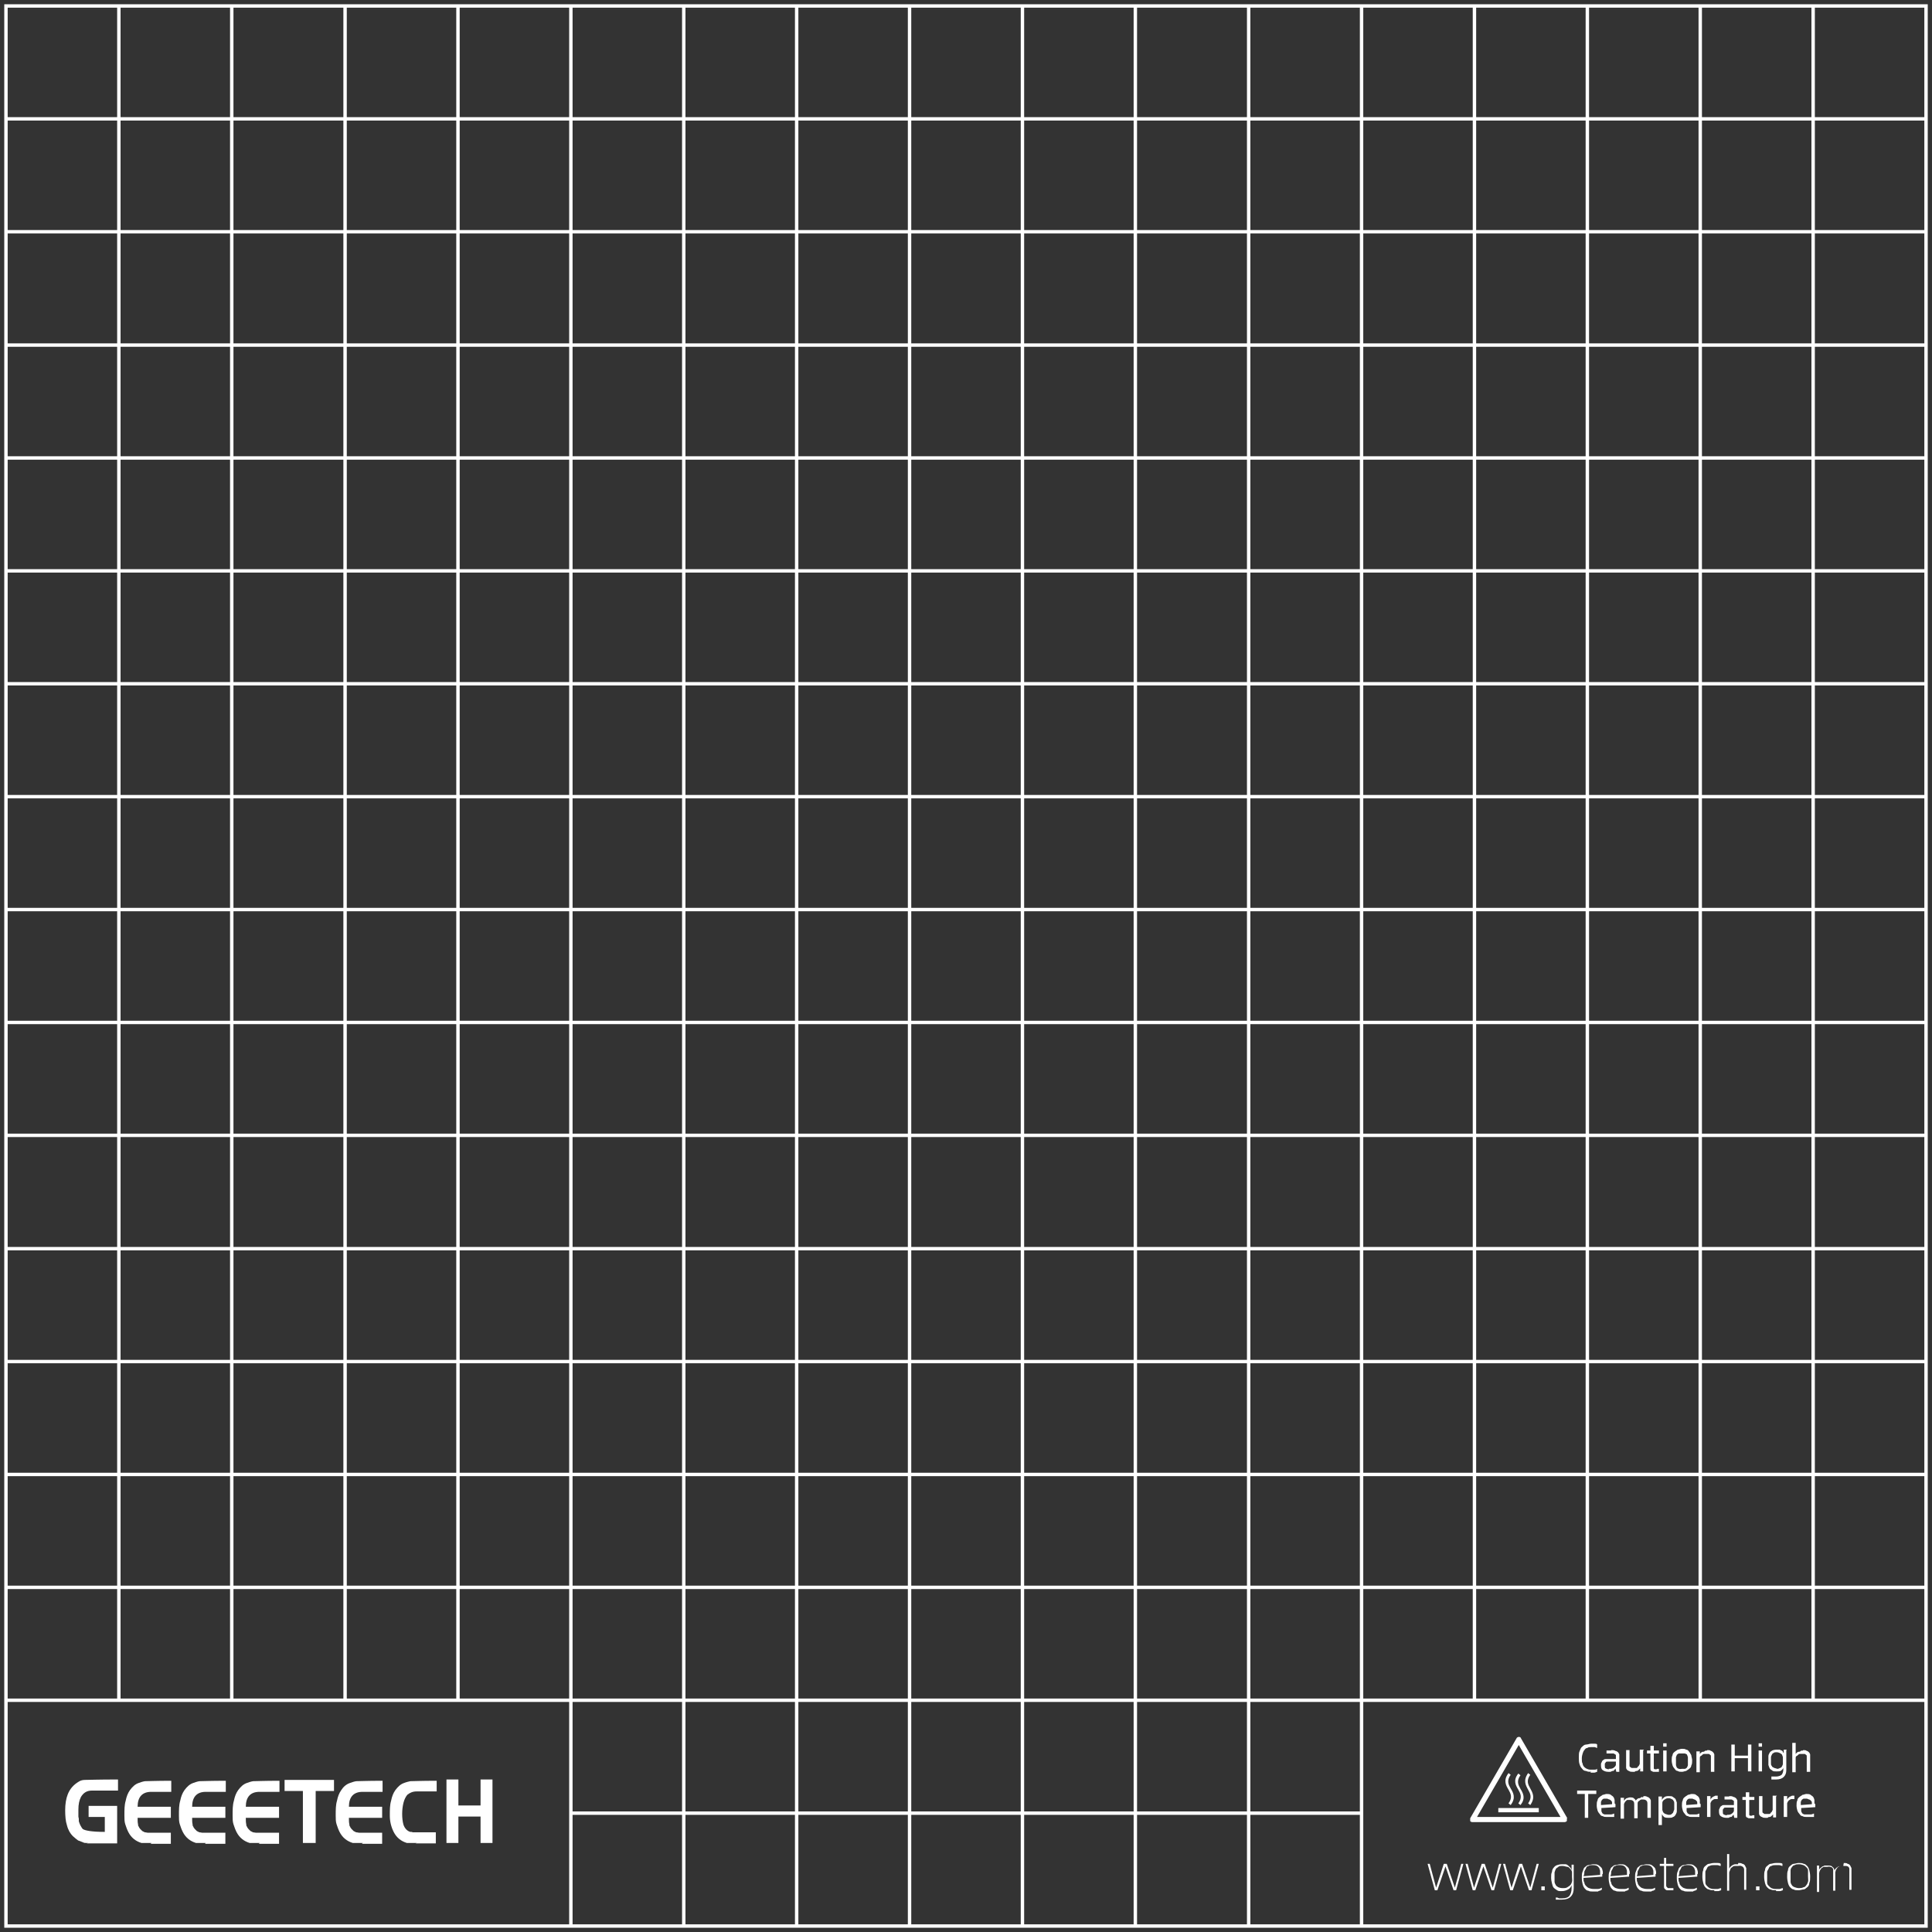 <?xml version="1.0" encoding="UTF-8"?>
<svg id="_图层_1" data-name=" 图层 1" xmlns="http://www.w3.org/2000/svg" width="160mm" height="160mm" viewBox="0 0 453.5 453.5">
  <rect x="0" y="0" width="453.5" height="453.5" fill="#333333" stroke="none"/>
  <g>
    <rect x="338.5" y="403.4" width="93.7" height="29.5" style="fill: none;"/>
    <g>
      <path d="M367.9,426.8h0l-10.9-18.8c0-.2-.3-.3-.5-.3s-.5,.2-.5,.3l-10.9,18.8c0,.2,0,.5,0,.6,0,.2,.3,.3,.5,.3h21.7c.2,0,.5-.2,.5-.3,0-.2,0-.5,0-.6h0Zm-21.2-.3l9.8-16.9,9.8,16.9h-19.5Z" style="fill: #fff;"/>
      <rect x="351.7" y="424.4" width="9.5" height="1" style="fill: #fff;"/>
      <path d="M354.6,423.7l-.5-.4c1-1.4,.5-2.3,0-3.2-.6-1-1.3-2.2,0-3.9l.5,.4c-1,1.4-.5,2.3,0,3.2,.6,1,1.3,2.2,0,3.9h0Z" style="fill: #fff;"/>
      <path d="M356.9,423.7l-.5-.4c1-1.4,.5-2.3,0-3.2-.6-1-1.3-2.2,0-3.8l.5,.4c-1,1.4-.5,2.3,0,3.2,.6,1,1.3,2.2,0,3.8h0Z" style="fill: #fff;"/>
      <path d="M359.2,423.7l-.5-.4c1-1.4,.5-2.3,0-3.2-.6-1.1-1.2-2.2,0-3.9l.5,.4c-1,1.4-.5,2.3,0,3.2,.6,1.1,1.2,2.2,0,3.9Z" style="fill: #fff;"/>
    </g>
    <g>
      <path d="M373.5,415.9c-.5,0-.8,0-1.2-.2-.4,0-.7-.2-.9-.5-.2-.2-.5-.6-.6-1-.2-.5-.2-1-.2-1.7s0-1.1,.2-1.5c.2-.5,.3-.8,.6-1,.2-.2,.5-.5,.9-.5,.4,0,.8-.2,1.2-.2h.8c.2,0,.5,0,.6,.2v.8c-.2,0-.4-.2-.6-.2h-.8c-.3,0-.7,0-.9,.2-.3,0-.5,.2-.7,.5-.2,.2-.3,.5-.4,.8s-.2,.7-.2,1.2,0,.9,.2,1.2c0,.3,.2,.6,.4,.8s.4,.3,.6,.4,.5,.2,.9,.2h.8c.2,0,.5,0,.7-.2v.7c-.2,0-.4,.2-.7,.2-.2,0-.5,0-.9,0l.2-.2Z" style="fill: #fff;"/>
      <path d="M378.2,410.8c.4,0,.7,0,1,.2,.2,0,.5,.2,.6,.3s.2,.3,.3,.5c0,.2,0,.4,0,.6v3.5h-.7l-.2-.8c0,.2-.2,.2-.3,.4s-.2,.2-.4,.2-.3,.2-.5,.2h-.5c-.6,0-1-.2-1.3-.4s-.4-.6-.4-1.1,0-.5,.2-.8c0-.2,.2-.4,.4-.5,.2-.2,.4-.2,.6-.2s.5,0,.8,0h1.5v-.8c0-.2,0-.2-.2-.3s-.2-.2-.4-.2h-1.1c-.2,0-.4,0-.5,0v-.7h1.1v-.2Zm-.6,4.4c.4,0,.8,0,1.1-.2s.5-.4,.6-.7v-.8h-2c-.2,0-.3,0-.4,.2s-.2,.2-.2,.3v.5c0,.3,0,.5,.2,.6s.4,.2,.8,.2h0Z" style="fill: #fff;"/>
      <path d="M385.7,410.9v4.9h-.7v-.7l-.4,.4c0,0-.2,.2-.4,.2-.2,0-.3,0-.5,.2h-.5c-.3,0-.6,0-.8-.2-.2,0-.4-.2-.5-.3s-.2-.3-.2-.5,0-.4,0-.7v-3.4h.8v3.6c0,.2,0,.3,.2,.4s.2,.2,.3,.2,.3,0,.5,0h.5c.2,0,.3,0,.4-.2s.2-.2,.3-.3c0-.2,.2-.3,.2-.5v-3.3h1Z" style="fill: #fff;"/>
      <path d="M388.9,415.2h.5v.7h-1.3c-.2,0-.3-.2-.5-.2-.2-.2-.2-.3-.2-.5,0-.2,0-.5,0-.8v-2.8h-.8v-.7h.8v-1.1h.8v1.1h1.2v.7h-1.2v3.2c0,0,0,.2,0,.3s.2,.2,.2,.2h.5Z" style="fill: #fff;"/>
      <path d="M390.8,410c-.2,0-.3,0-.4,0,0,0,0-.2,0-.4s0-.3,0-.4c0,0,.2,0,.4,0s.3,0,.4,0c0,0,0,.2,0,.4s0,.3,0,.4c0,0-.2,0-.4,0Zm-.4,.9h.8v4.9h-.8v-4.9Z" style="fill: #fff;"/>
      <path d="M394.8,415.9c-.4,0-.7,0-1-.2-.3,0-.5-.2-.7-.5-.2-.2-.4-.5-.5-.8s-.2-.8-.2-1.2,0-.9,.2-1.2c0-.3,.2-.6,.5-.8,.2-.2,.5-.3,.7-.5,.3,0,.6-.2,1-.2s.7,0,1,.2c.3,0,.5,.2,.7,.5,.2,.2,.3,.5,.5,.8,0,.3,.2,.8,.2,1.2s0,.9-.2,1.2c0,.3-.2,.6-.5,.8-.2,.2-.5,.3-.7,.5-.3,0-.6,.2-1,.2Zm0-.7c.3,0,.5,0,.7,0s.3-.2,.5-.3c0-.2,.2-.3,.2-.6s0-.5,0-.9v-.9c0-.2-.2-.5-.2-.6s-.2-.2-.5-.3c-.2,0-.4,0-.7,0s-.5,0-.7,0c-.2,0-.3,.2-.5,.3,0,.2-.2,.4-.2,.6v1.8c0,.2,.2,.5,.2,.6,.2,.2,.2,.2,.5,.3s.4,0,.7,0Z" style="fill: #fff;"/>
      <path d="M400.8,410.8c.3,0,.6,0,.8,.2,.2,0,.4,.2,.5,.3,.2,.2,.2,.3,.3,.5,0,.2,0,.4,0,.7v3.4h-.8v-3.6c0-.2,0-.3-.2-.4,0,0-.2-.2-.3-.2s-.3,0-.5,0h-.5c-.2,0-.3,0-.5,.2s-.2,.2-.4,.3-.2,.3-.2,.5v3.3h-.8v-4.9h.8v.7c0-.2,.2-.3,.3-.4s.2-.2,.4-.2,.3,0,.5-.2,.3,0,.5,0h-.2Z" style="fill: #fff;"/>
      <path d="M411.1,409.5v6.3h-.8v-3.1h-3.1v3.1h-.8v-6.3h.8v2.6h3.1v-2.6h.8Z" style="fill: #fff;"/>
      <path d="M413.2,410c-.2,0-.3,0-.4,0,0,0,0-.2,0-.4s0-.3,0-.4c0,0,.2,0,.4,0s.3,0,.4,0c0,0,0,.2,0,.4s0,.3,0,.4c0,0-.2,0-.4,0Zm-.4,.9h.8v4.9h-.8v-4.9Z" style="fill: #fff;"/>
      <path d="M419.3,410.9v4.6c0,.7-.2,1.2-.6,1.6s-1,.6-1.8,.6-.5,0-.6,0c-.2,0-.4,0-.5,0v-.7c.4,0,.8,0,1.2,0s1-.2,1.2-.4,.4-.7,.4-1.2v-.5c0,.3-.3,.5-.5,.7s-.6,.2-1.1,.2-.8,0-1-.2-.5-.3-.6-.5-.2-.5-.3-.8c0-.3,0-.7,0-1.1s0-.7,0-1c0-.3,.2-.6,.3-.8s.4-.4,.6-.5,.6-.2,1-.2,.5,0,.7,0c.2,0,.3,.2,.5,.2,.2,0,.2,.2,.3,.3,0,.2,.2,.2,.2,.4v-.9h.7Zm-2.3,4.3c.3,0,.5,0,.8-.2,.2,0,.4-.2,.5-.4s.2-.4,.2-.6v-1.5c0-.2-.2-.5-.2-.6s-.3-.3-.5-.4-.5-.2-.8-.2-.5,0-.7,.2c-.2,0-.3,.2-.4,.4s-.2,.4-.2,.6v1.4c0,.2,0,.5,.2,.6,0,.2,.2,.3,.4,.4s.4,.2,.7,.2h0Z" style="fill: #fff;"/>
      <path d="M423.3,410.8c.3,0,.6,0,.8,.2,.2,0,.4,.2,.5,.3,.2,.2,.2,.3,.3,.5,0,.2,0,.4,0,.7v3.4h-.8v-3.6c0-.2,0-.3-.2-.4,0,0-.2-.2-.3-.2s-.3,0-.5,0h-.5c-.2,0-.3,0-.5,.2s-.2,.2-.4,.3-.2,.3-.2,.5v3.3h-.8v-6.9h.8v2.7c0-.2,.2-.3,.3-.4s.2-.2,.4-.2,.3,0,.5-.2,.3,0,.5,0h-.2Z" style="fill: #fff;"/>
      <path d="M374.6,421.1h-1.8v5.6h-.8v-5.6h-1.8v-.8h4.5v.8h0Z" style="fill: #fff;"/>
      <path d="M379.2,423.7v.5l-3.3,.2c0,.3,0,.5,0,.7,0,.2,.2,.4,.2,.5,.2,.2,.3,.2,.5,.3,.2,0,.5,0,.8,0s.5,0,.8,0,.5-.2,.7-.2v.8s-.2,0-.3,0c-.2,0-.2,0-.4,0h-1c-.4,0-.7,0-1-.2-.3,0-.5-.2-.7-.5-.2-.2-.4-.5-.5-.8s-.2-.8-.2-1.2,0-.9,.2-1.2c0-.3,.2-.6,.5-.8,.2-.2,.5-.3,.7-.5,.3,0,.6-.2,.9-.2s.8,0,1,.2,.5,.3,.6,.5c.2,.2,.2,.5,.3,.7v.8l.2,.2Zm-.8,0v-.5c0-.2,0-.3-.2-.5s-.2-.2-.4-.3c-.2,0-.4-.2-.6-.2s-.5,0-.7,0c-.2,0-.3,.2-.5,.3,0,.2-.2,.3-.2,.5v.7l2.6-.2h0Z" style="fill: #fff;"/>
      <path d="M385.9,421.6c.3,0,.5,0,.8,.2,.2,0,.4,.2,.5,.3,.2,.2,.2,.3,.3,.5,0,.2,0,.4,0,.7v3.4h-.8v-3.1c0-.4,0-.7-.2-.9-.2-.2-.4-.3-.8-.3h-.4c0,0-.2,0-.4,.2,0,0-.2,.2-.3,.2,0,0-.2,.2-.2,.5h0v3.5h-.8v-3.1c0-.4,0-.7-.2-.9s-.4-.3-.8-.3h-.5c-.2,0-.2,0-.4,.2,0,0-.2,.2-.3,.3,0,.2-.2,.3-.2,.5v3.4h-.8v-4.9h.8v.7c.2-.3,.4-.5,.6-.6,.2,0,.5-.2,.8-.2s.7,0,.9,.2c.2,.2,.4,.3,.5,.6,0-.2,.2-.3,.3-.4,0,0,.2-.2,.4-.2,.2,0,.3,0,.5-.2s.3,0,.5,0v-.2Z" style="fill: #fff;"/>
      <path d="M391.7,421.6c.4,0,.8,0,1,.2s.5,.3,.6,.5,.2,.5,.3,.8c0,.3,0,.7,0,1.1s0,.7,0,1c0,.3-.2,.6-.3,.8s-.4,.5-.6,.5c-.2,.2-.6,.2-1,.2s-.8,0-1.1-.2c-.2-.2-.4-.4-.5-.7v2.6h-.8v-6.7h.8v.9c0-.3,.3-.5,.5-.7s.6-.3,1.1-.3h0Zm0,4.4c.3,0,.5,0,.7-.2s.3-.2,.4-.5c0-.2,.2-.4,.2-.6v-1.4c0-.2,0-.5-.2-.6,0-.2-.2-.3-.4-.4s-.4-.2-.7-.2-.5,0-.8,.2-.4,.2-.5,.4c-.2,.2-.2,.4-.2,.6v1.5c0,.2,.2,.5,.2,.6,.2,.2,.3,.3,.5,.4,.2,0,.5,.2,.8,.2Z" style="fill: #fff;"/>
      <path d="M399.2,423.7v.5l-3.3,.2c0,.3,0,.5,0,.7,0,.2,.2,.4,.2,.5,.2,.2,.3,.2,.5,.3,.2,0,.5,0,.8,0s.5,0,.8,0,.5-.2,.7-.2v.8s-.2,0-.3,0c-.2,0-.2,0-.4,0h-1c-.4,0-.7,0-1-.2-.3,0-.5-.2-.7-.5-.2-.2-.4-.5-.5-.8s-.2-.8-.2-1.2,0-.9,.2-1.2c0-.3,.2-.6,.5-.8,.2-.2,.5-.3,.7-.5,.3,0,.6-.2,.9-.2s.8,0,1,.2,.5,.3,.6,.5c.2,.2,.2,.5,.3,.7v.8l.2,.2Zm-.8,0v-.5c0-.2,0-.3-.2-.5s-.2-.2-.4-.3c-.2,0-.4-.2-.6-.2s-.5,0-.7,0c-.2,0-.3,.2-.5,.3,0,.2-.2,.3-.2,.5v.7l2.6-.2h0Z" style="fill: #fff;"/>
      <path d="M403.2,421.6v.7h-.6c-.2,0-.3,0-.5,.2-.2,0-.2,.2-.4,.3,0,.2-.2,.3-.2,.5v3.2h-.8v-4.9h.8v.9c0-.2,.2-.4,.3-.5s.2-.2,.4-.3c.2,0,.3-.2,.5-.2h.5Z" style="fill: #fff;"/>
      <path d="M405.9,421.6c.4,0,.7,0,1,.2,.2,0,.5,.2,.6,.3s.2,.3,.3,.5c0,.2,0,.4,0,.6v3.5h-.7l-.2-.8c0,.2-.2,.2-.3,.4s-.2,.2-.4,.2-.3,.2-.5,.2h-.5c-.6,0-1-.2-1.3-.4s-.4-.6-.4-1.1,0-.5,.2-.8c0-.2,.2-.4,.4-.5,.2-.2,.4-.2,.6-.2s.5,0,.8,0h1.5v-.8c0-.2,0-.2-.2-.3s-.2-.2-.4-.2h-1.1c-.2,0-.4,0-.5,0v-.7h1.1v-.2Zm-.6,4.4c.4,0,.8,0,1.1-.2s.5-.4,.6-.7v-.8h-2c-.2,0-.3,0-.4,.2s-.2,.2-.2,.3v.5c0,.3,0,.5,.2,.6s.4,.2,.8,.2h0Z" style="fill: #fff;"/>
      <path d="M411.3,426.1h.5v.7h-1.3c-.2,0-.3-.2-.5-.2-.2-.2-.2-.3-.2-.5,0-.2,0-.5,0-.8v-2.8h-.8v-.7h.8v-1.1h.8v1.1h1.2v.7h-1.2v3.2c0,0,0,.2,0,.3s.2,.2,.2,.2h.5Z" style="fill: #fff;"/>
      <path d="M416.9,421.7v4.9h-.7v-.7l-.4,.4c0,0-.2,.2-.4,.2-.2,0-.3,0-.5,.2h-.5c-.3,0-.6,0-.8-.2-.2,0-.4-.2-.5-.3s-.2-.3-.2-.5,0-.4,0-.7v-3.4h.8v3.6c0,.2,0,.3,.2,.4s.2,.2,.3,.2,.3,0,.5,0h.5c.2,0,.3,0,.4-.2s.2-.2,.3-.3c0-.2,.2-.3,.2-.5v-3.3h1Z" style="fill: #fff;"/>
      <path d="M421.2,421.6v.7h-.6c-.2,0-.3,0-.5,.2-.2,0-.2,.2-.4,.3,0,.2-.2,.3-.2,.5v3.2h-.8v-4.9h.8v.9c0-.2,.2-.4,.3-.5s.2-.2,.4-.3c.2,0,.3-.2,.5-.2h.5Z" style="fill: #fff;"/>
      <path d="M426.1,423.7v.5l-3.3,.2c0,.3,0,.5,0,.7,0,.2,.2,.4,.2,.5,.2,.2,.3,.2,.5,.3,.2,0,.5,0,.8,0s.5,0,.8,0,.5-.2,.7-.2v.8s-.2,0-.3,0c-.2,0-.2,0-.4,0h-1c-.4,0-.7,0-1-.2-.3,0-.5-.2-.7-.5-.2-.2-.4-.5-.5-.8s-.2-.8-.2-1.2,0-.9,.2-1.2c0-.3,.2-.6,.5-.8,.2-.2,.5-.3,.7-.5,.3,0,.6-.2,.9-.2s.8,0,1,.2,.5,.3,.6,.5c.2,.2,.2,.5,.3,.7v.8l.2,.2Zm-.8,0v-.5c0-.2,0-.3-.2-.5s-.2-.2-.4-.3c-.2,0-.4-.2-.6-.2s-.5,0-.7,0c-.2,0-.3,.2-.5,.3,0,.2-.2,.3-.2,.5v.7l2.6-.2h0Z" style="fill: #fff;"/>
    </g>
    <g>
      <path d="M335.1,437.5h.5l1.5,5.6h0l1.8-5.6h.7l1.9,5.6h0l1.5-5.6h.5l-1.7,6.2h-.6l-1.9-5.6h0l-1.9,5.6h-.6l-1.7-6.2h0Z" style="fill: #fff;"/>
      <path d="M344,437.5h.5l1.5,5.6h0l1.8-5.6h.7l1.9,5.6h0l1.5-5.6h.5l-1.7,6.2h-.6l-1.9-5.6h0l-1.9,5.6h-.6l-1.7-6.2h0Z" style="fill: #fff;"/>
      <path d="M352.8,437.5h.5l1.5,5.6h0l1.8-5.6h.7l1.9,5.6h0l1.5-5.6h.5l-1.7,6.2h-.6l-1.9-5.6h0l-1.9,5.6h-.6l-1.7-6.2h0Z" style="fill: #fff;"/>
      <path d="M362.2,443.7c-.2,0-.3,0-.4,0,0,0,0-.2,0-.5s0-.4,0-.4c0,0,.2,0,.4,0s.3,0,.4,0c0,0,0,.2,0,.4s0,.4,0,.5c0,0-.2,0-.4,0Z" style="fill: #fff;"/>
      <path d="M369.4,437.5v5.7c0,.8-.2,1.5-.7,2-.5,.5-1.2,.7-2.1,.7s-.5,0-.8,0-.5,0-.6,0v-.5c.2,0,.5,0,.7,.2h.8c.8,0,1.4-.2,1.7-.6s.5-1,.5-1.7v-.8c-.2,.5-.4,.8-.8,1s-.8,.4-1.5,.4-.8,0-1.1-.2c-.3-.2-.5-.3-.8-.6-.2-.2-.3-.6-.4-1s-.2-.8-.2-1.4,0-.9,.2-1.3c0-.4,.2-.8,.4-1,.2-.3,.5-.5,.8-.6s.7-.2,1.1-.2,.6,0,.9,0c.2,0,.5,.2,.6,.3l.5,.5c.2,.2,.2,.4,.3,.6v-1.3h.5Zm-2.6,5.7c.5,0,.8,0,1.1-.2s.5-.3,.7-.5,.3-.5,.4-.8,0-.7,0-1.1,0-.8,0-1.1c0-.3-.2-.6-.4-.8s-.4-.5-.7-.5-.6-.2-1.1-.2-.8,0-1,.2-.5,.3-.6,.5-.2,.5-.3,.8c0,.3,0,.7,0,1.1s0,.8,0,1.1c0,.3,.2,.6,.3,.8s.4,.4,.6,.5,.6,.2,1,.2Z" style="fill: #fff;"/>
      <path d="M376.1,439.9v.6l-4.4,.3c0,.5,0,.8,.2,1.1,0,.3,.2,.6,.4,.8,.2,.2,.4,.4,.7,.5s.6,.2,1.1,.2,.7,0,1,0c.4,0,.7-.2,.9-.3v.5c0,0-.2,0-.4,.2-.2,0-.3,0-.5,.2-.2,0-.4,0-.5,0h-.6c-.5,0-.9,0-1.2-.2-.4,0-.6-.3-.8-.5s-.4-.6-.5-1-.2-.9-.2-1.5,0-1.1,.2-1.5,.2-.8,.5-1,.5-.5,.8-.5c.3,0,.8-.2,1.2-.2s.9,0,1.2,.2c.3,.2,.5,.4,.7,.6s.2,.5,.3,.8,0,.6,0,.9v-.2Zm-.5,.2v-.9c0-.3-.2-.5-.2-.7-.2-.2-.3-.4-.5-.5s-.5-.2-1-.2-.8,0-1,.2c-.3,0-.5,.2-.6,.5s-.3,.5-.4,.8c0,.3,0,.7-.2,1.1l3.8-.3h0Z" style="fill: #fff;"/>
      <path d="M382.4,439.9v.6l-4.4,.3c0,.5,0,.8,.2,1.1,0,.3,.2,.6,.4,.8,.2,.2,.4,.4,.7,.5s.6,.2,1.1,.2,.7,0,1,0c.4,0,.7-.2,.9-.3v.5c0,0-.2,0-.4,.2-.2,0-.3,0-.5,.2-.2,0-.4,0-.5,0h-.6c-.5,0-.9,0-1.2-.2-.4,0-.6-.3-.8-.5s-.4-.6-.5-1-.2-.9-.2-1.5,0-1.1,.2-1.5,.2-.8,.5-1,.5-.5,.8-.5c.3,0,.8-.2,1.2-.2s.9,0,1.2,.2c.3,.2,.5,.4,.7,.6s.2,.5,.3,.8,0,.6,0,.9v-.2Zm-.5,.2v-.9c0-.3-.2-.5-.2-.7-.2-.2-.3-.4-.5-.5s-.5-.2-1-.2-.8,0-1,.2c-.3,0-.5,.2-.6,.5s-.3,.5-.4,.8c0,.3,0,.7-.2,1.1l3.8-.3h0Z" style="fill: #fff;"/>
      <path d="M388.6,439.9v.6l-4.4,.3c0,.5,0,.8,.2,1.1,0,.3,.2,.6,.4,.8,.2,.2,.4,.4,.7,.5s.6,.2,1.1,.2,.7,0,1,0c.4,0,.7-.2,.9-.3v.5c0,0-.2,0-.4,.2-.2,0-.3,0-.5,.2-.2,0-.4,0-.5,0h-.6c-.5,0-.9,0-1.2-.2-.4,0-.6-.3-.8-.5s-.4-.6-.5-1-.2-.9-.2-1.5,0-1.1,.2-1.5,.2-.8,.5-1,.5-.5,.8-.5c.3,0,.8-.2,1.2-.2s.9,0,1.2,.2c.3,.2,.5,.4,.7,.6s.2,.5,.3,.8,0,.6,0,.9v-.2Zm-.5,.2v-.9c0-.3-.2-.5-.2-.7-.2-.2-.3-.4-.5-.5s-.5-.2-1-.2-.8,0-1,.2c-.3,0-.5,.2-.6,.5s-.3,.5-.4,.8c0,.3,0,.7-.2,1.1l3.8-.3h0Z" style="fill: #fff;"/>
      <path d="M392,443.2h.8v.5h-1.5c-.2,0-.4-.2-.5-.3-.2-.2-.2-.3-.2-.6s0-.6,0-1v-3.8h-1v-.5h1v-1.4h.5v1.4h1.7v.5h-1.7v4.5c0,.2,0,.3,.2,.5s.2,.2,.3,.2h.5Z" style="fill: #fff;"/>
      <path d="M398.4,439.9v.6l-4.4,.3c0,.5,0,.8,.2,1.1,0,.3,.2,.6,.4,.8,.2,.2,.4,.4,.7,.5s.6,.2,1.1,.2,.7,0,1,0c.4,0,.7-.2,.9-.3v.5c0,0-.2,0-.4,.2-.2,0-.3,0-.5,.2-.2,0-.4,0-.5,0h-.6c-.5,0-.9,0-1.2-.2-.4,0-.6-.3-.8-.5s-.4-.6-.5-1-.2-.9-.2-1.5,0-1.1,.2-1.5,.2-.8,.5-1,.5-.5,.8-.5c.3,0,.8-.2,1.2-.2s.9,0,1.2,.2c.3,.2,.5,.4,.7,.6s.2,.5,.3,.8,0,.6,0,.9v-.2Zm-.5,.2v-.9c0-.3-.2-.5-.2-.7-.2-.2-.3-.4-.5-.5s-.5-.2-1-.2-.8,0-1,.2c-.3,0-.5,.2-.6,.5s-.3,.5-.4,.8c0,.3,0,.7-.2,1.1l3.8-.3h0Z" style="fill: #fff;"/>
      <path d="M402.3,443.7c-.5,0-.8,0-1.2-.2-.3,0-.6-.3-.8-.5s-.4-.6-.5-1-.2-.9-.2-1.5,0-1.1,.2-1.5c0-.4,.2-.8,.5-1s.5-.5,.8-.5c.3,0,.7-.2,1.2-.2h.9c.2,0,.5,0,.7,.2v.5c-.2,0-.5-.2-.8-.2h-.8c-.3,0-.7,0-1,.2-.2,0-.5,.2-.6,.5s-.3,.5-.4,.8c0,.4,0,.8,0,1.3s0,.9,0,1.3c0,.4,.2,.6,.4,.8,.2,.2,.4,.4,.6,.5s.6,.2,1,.2,.6,0,.9,0c.2,0,.5-.2,.8-.2v.5c-.2,0-.4,.2-.7,.2-.3,0-.6,0-.9,0v-.2Z" style="fill: #fff;"/>
      <path d="M408,437.3c.4,0,.7,0,1,.2,.2,0,.5,.2,.6,.4s.2,.4,.3,.6c0,.2,0,.5,0,.8v4.3h-.5v-4.8c0-.2-.2-.5-.2-.5-.2-.2-.3-.2-.5-.3s-.5,0-.8,0h-.6c-.2,0-.4,0-.6,.2s-.4,.2-.5,.5-.2,.5-.3,.8v4.3h-.5v-8.6h.5v3.5c0-.2,.2-.4,.3-.5s.3-.3,.5-.4,.4-.2,.6-.2,.5,0,.7,0h0Z" style="fill: #fff;"/>
      <path d="M412.6,443.7c-.2,0-.3,0-.4,0,0,0,0-.2,0-.5s0-.4,0-.4c0,0,.2,0,.4,0s.3,0,.4,0c0,0,0,.2,0,.4s0,.4,0,.5c0,0-.2,0-.4,0Z" style="fill: #fff;"/>
      <path d="M416.8,443.7c-.5,0-.8,0-1.2-.2-.3,0-.6-.3-.8-.5s-.4-.6-.5-1-.2-.9-.2-1.5,0-1.1,.2-1.5c0-.4,.2-.8,.5-1s.5-.5,.8-.5c.3,0,.7-.2,1.2-.2h.9c.2,0,.5,0,.7,.2v.5c-.2,0-.5-.2-.8-.2h-.8c-.3,0-.7,0-1,.2-.2,0-.5,.2-.6,.5s-.3,.5-.4,.8c0,.4,0,.8,0,1.3s0,.9,0,1.3c0,.4,.2,.6,.4,.8,.2,.2,.4,.4,.6,.5s.6,.2,1,.2,.6,0,.9,0c.2,0,.5-.2,.8-.2v.5c-.2,0-.4,.2-.7,.2-.3,0-.6,0-.9,0v-.2Z" style="fill: #fff;"/>
      <path d="M422.2,443.7c-.5,0-.9,0-1.2-.2-.3,0-.6-.3-.8-.5s-.4-.6-.5-1-.2-.9-.2-1.5,0-1.1,.2-1.5c0-.4,.2-.8,.5-1s.5-.5,.8-.5,.8-.2,1.2-.2,.8,0,1.2,.2c.3,0,.6,.3,.8,.5s.4,.6,.5,1,.2,.9,.2,1.5,0,1.1-.2,1.5c0,.4-.2,.8-.5,1s-.5,.5-.8,.5c-.3,0-.8,.2-1.2,.2Zm0-.5c.4,0,.8,0,1.1-.2,.3,0,.5-.2,.7-.5,.2-.2,.3-.5,.4-.8s0-.8,0-1.3,0-.9,0-1.3-.2-.6-.4-.8-.4-.4-.7-.5-.6-.2-1-.2-.8,0-1,.2c-.3,0-.5,.2-.7,.5-.2,.2-.3,.5-.3,.8s0,.8,0,1.3,0,.9,0,1.3c0,.4,.2,.6,.3,.8s.4,.4,.7,.5,.6,.2,1,.2h0Z" style="fill: #fff;"/>
      <path d="M432.8,437.3c.4,0,.7,0,.9,.2,.2,0,.5,.2,.6,.4s.2,.4,.3,.6c0,.2,0,.5,0,.8v4.3h-.5v-4.8c0-.2,0-.5-.2-.5,0-.2-.2-.2-.5-.3-.2,0-.5,0-.7,0h-.6c-.2,0-.4,0-.5,.2-.2,0-.3,.2-.5,.5-.2,.2-.2,.5-.3,.8h0v4.3h-.5v-4.8c0-.2,0-.5-.2-.5,0-.2-.2-.2-.5-.3s-.5,0-.7,0h-.6c-.2,0-.4,0-.5,.2-.2,0-.3,.2-.5,.5-.2,.2-.2,.5-.3,.8v4.4h-.5v-6.2h.5v1.1c0-.2,.2-.4,.3-.5s.3-.2,.5-.4c.2,0,.4-.2,.5-.2s.5,0,.6,0c.5,0,1,0,1.2,.3,.3,.2,.5,.5,.5,.9,0-.2,.2-.4,.3-.5s.3-.3,.5-.4,.4-.2,.6-.2,.5,0,.7,0v-.2Z" style="fill: #fff;"/>
    </g>
  </g>
  <g>
    <path d="M20.7,432.6c-.2,0-.4,0-.5,0h0c-.2,0-.4,0-.6-.1l-1-.4c-.2,0-.4-.2-.8-.5l-.7-.6c-.6-.6-1.1-1.4-1.4-2.6-.3-.9-.4-2.1-.4-3.5s.2-2.7,.6-3.7c.5-1.3,1.4-2.3,2.6-3,.3-.2,.8-.4,1.4-.4,.6,0,3.2-.1,7.8-.1v2.6h-6.1c-1.2,0-2,.5-2.6,1.5-.4,.8-.6,1.7-.6,3v1.6c0,.2,.1,.4,.1,.5h0c0,.3,0,.5,0,.6,.2,.7,.5,1.3,.9,1.8,.5,.4,2.2,.7,5.2,.7v-3.5h-3.8v-2.6h6.7v8.8h-7.2Z" style="fill: #fff; fill-rule: evenodd;"/>
    <path d="M35.6,432.6h-1.2c0,0-.4,0-.4,0-.1,0-.2,0-.4,0,0,0-.1,0-.2,0,0,0-.1,0-.2,0-1.3-.4-2.4-1.2-3.1-2.6-.3-.6-.5-1.2-.7-1.8-.2-.6-.2-1.3-.2-2,0-1.4,0-2.5,.3-3.5,.2-1,.5-1.8,1-2.5,.6-.8,1.2-1.4,2.1-1.7,.3-.1,.8-.3,1.4-.4,.6,0,2.6-.1,6.2-.1v2.6h-4.7c-2.1,0-3.2,1.2-3.2,3.5h7.8v2.6h-7.8c0,.6,0,1.1,.1,1.5,0,.2,0,.4,.2,.6,0,.2,.2,.3,.3,.5l.5,.5c.2,.1,.4,.2,.6,.3,.3,0,.5,.1,.7,.1h5.4v2.6h-4.8Z" style="fill: #fff; fill-rule: evenodd;"/>
    <path d="M48.3,432.6h-1.2c0,0-.4,0-.4,0-.1,0-.2,0-.4,0,0,0-.1,0-.1,0,0,0-.1,0-.2,0-1.3-.4-2.4-1.2-3.1-2.6-.3-.6-.5-1.2-.7-1.8-.2-.6-.2-1.3-.2-2,0-1.4,0-2.5,.3-3.5,.2-1,.5-1.8,1-2.5,.6-.8,1.2-1.4,2.1-1.7,.3-.1,.8-.3,1.4-.4,.6,0,2.6-.1,6.2-.1v2.6h-4.7c-2.1,0-3.2,1.2-3.2,3.5h7.8v2.6h-7.8c0,.6,0,1.1,.1,1.5,0,.2,0,.4,.2,.6,0,.2,.2,.3,.3,.5l.5,.5c.2,.1,.4,.2,.6,.3,.3,0,.5,.1,.7,.1h5.4v2.6h-4.8Z" style="fill: #fff; fill-rule: evenodd;"/>
    <path d="M61,432.6h-1.2c0,0-.4,0-.4,0-.1,0-.2,0-.4,0,0,0-.1,0-.2,0,0,0-.1,0-.2,0-1.3-.4-2.4-1.2-3.1-2.6-.3-.6-.5-1.2-.7-1.8-.2-.6-.2-1.3-.2-2,0-1.4,0-2.5,.3-3.5,.2-1,.5-1.8,1-2.5,.6-.8,1.2-1.4,2.1-1.7,.3-.1,.8-.3,1.4-.4,.6,0,2.6-.1,6.2-.1v2.6h-4.7c-2.1,0-3.2,1.2-3.2,3.5h7.8v2.6h-7.8c0,.6,0,1.1,.1,1.5,0,.2,0,.4,.2,.6,0,.2,.2,.3,.3,.5l.5,.5c.2,.1,.4,.2,.6,.3,.2,0,.5,.1,.7,.1h5.4v2.6h-4.8Z" style="fill: #fff; fill-rule: evenodd;"/>
    <polygon points="74.1 420.4 74.1 432.6 71.1 432.6 71.1 420.4 66.8 420.4 66.8 417.8 78.4 417.8 78.4 420.4 74.1 420.4" style="fill: #fff; fill-rule: evenodd;"/>
    <path d="M85.2,432.6h-1.2c0,0-.4,0-.4,0-.1,0-.2,0-.4,0,0,0-.1,0-.2,0,0,0-.1,0-.2,0-1.3-.4-2.4-1.2-3.1-2.6-.3-.6-.5-1.2-.7-1.8-.2-.6-.2-1.3-.2-2,0-1.4,0-2.5,.3-3.5,.2-1,.5-1.8,1-2.5,.5-.8,1.2-1.4,2.1-1.7,.3-.1,.8-.3,1.4-.4,.6,0,2.6-.1,6.2-.1v2.6h-4.7c-2.1,0-3.2,1.2-3.2,3.5h7.8v2.6h-7.8c0,.6,0,1.1,.1,1.5,0,.2,0,.4,.2,.6,0,.2,.2,.3,.3,.5l.5,.5c.2,.1,.4,.2,.6,.3,.3,0,.5,.1,.7,.1h5.4v2.6h-4.8Z" style="fill: #fff; fill-rule: evenodd;"/>
    <path d="M97.9,432.6h-1.2c0,0-.4,0-.4,0-.1,0-.2,0-.4,0,0,0-.1,0-.2,0,0,0-.1,0-.2,0-1.3-.4-2.4-1.2-3.1-2.6-.6-1.2-.9-2.5-.9-3.8s0-2.5,.3-3.5c.2-1,.5-1.8,1-2.5,.6-.8,1.2-1.4,2.1-1.7,.5-.2,1-.3,1.4-.4,.5,0,2.6-.1,6.2-.1v2.5h-4.7c-.9,0-1.6,.3-2.2,.8-.4,.5-.7,1.1-.9,1.9-.2,.8-.3,1.7-.3,2.6s.1,1.8,.3,2.5c.3,.9,.9,1.5,1.6,1.7h.3c0,0,.3,.1,.3,.1h5.4v2.6h-4.8Z" style="fill: #fff; fill-rule: evenodd;"/>
    <polygon points="112.8 432.6 112.8 426.4 107.6 426.4 107.6 432.6 104.8 432.6 104.8 417.7 107.6 417.7 107.6 423.8 112.8 423.8 112.8 417.7 115.6 417.7 115.6 432.6 112.8 432.6" style="fill: #fff; fill-rule: evenodd;"/>
  </g>
  <rect x="1.4" y="1.4" width="450.7" height="450.7" style="fill: none; stroke: #fff; stroke-miterlimit: 10; stroke-width: .8px;"/>
  <line x1="134" y1="425.6" x2="319.6" y2="425.6" style="fill: none; stroke: #fff; stroke-miterlimit: 10; stroke-width: .8px;"/>
  <line x1="1.4" y1="399.1" x2="452.1" y2="399.1" style="fill: none; stroke: #fff; stroke-miterlimit: 10; stroke-width: .8px;"/>
  <line x1="1.4" y1="372.6" x2="452.1" y2="372.6" style="fill: none; stroke: #fff; stroke-miterlimit: 10; stroke-width: .8px;"/>
  <line x1="1.4" y1="346.1" x2="452.1" y2="346.1" style="fill: none; stroke: #fff; stroke-miterlimit: 10; stroke-width: .8px;"/>
  <line x1="1.4" y1="319.6" x2="452.1" y2="319.6" style="fill: none; stroke: #fff; stroke-miterlimit: 10; stroke-width: .8px;"/>
  <line x1="1.4" y1="293.1" x2="452.1" y2="293.1" style="fill: none; stroke: #fff; stroke-miterlimit: 10; stroke-width: .8px;"/>
  <line x1="1.4" y1="266.5" x2="452.1" y2="266.5" style="fill: none; stroke: #fff; stroke-miterlimit: 10; stroke-width: .8px;"/>
  <line x1="1.4" y1="240" x2="452.1" y2="240" style="fill: none; stroke: #fff; stroke-miterlimit: 10; stroke-width: .8px;"/>
  <line x1="1.4" y1="213.5" x2="452.1" y2="213.5" style="fill: none; stroke: #fff; stroke-miterlimit: 10; stroke-width: .8px;"/>
  <line x1="1.4" y1="187" x2="452.1" y2="187" style="fill: none; stroke: #fff; stroke-miterlimit: 10; stroke-width: .8px;"/>
  <line x1="1.4" y1="160.5" x2="452.1" y2="160.5" style="fill: none; stroke: #fff; stroke-miterlimit: 10; stroke-width: .8px;"/>
  <line x1="1.4" y1="134" x2="452.1" y2="134" style="fill: none; stroke: #fff; stroke-miterlimit: 10; stroke-width: .8px;"/>
  <line x1="1.4" y1="107.5" x2="452.1" y2="107.5" style="fill: none; stroke: #fff; stroke-miterlimit: 10; stroke-width: .8px;"/>
  <line x1="1.4" y1="81" x2="452.1" y2="81" style="fill: none; stroke: #fff; stroke-miterlimit: 10; stroke-width: .8px;"/>
  <line x1="1.4" y1="54.4" x2="452.1" y2="54.4" style="fill: none; stroke: #fff; stroke-miterlimit: 10; stroke-width: .8px;"/>
  <line x1="1.4" y1="27.9" x2="452.1" y2="27.9" style="fill: none; stroke: #fff; stroke-miterlimit: 10; stroke-width: .8px;"/>
  <line x1="425.6" y1="1.4" x2="425.6" y2="399.1" style="fill: none; stroke: #fff; stroke-miterlimit: 10; stroke-width: .8px;"/>
  <line x1="399.1" y1="1.4" x2="399.1" y2="399.1" style="fill: none; stroke: #fff; stroke-miterlimit: 10; stroke-width: .8px;"/>
  <line x1="372.6" y1="1.4" x2="372.6" y2="399.1" style="fill: none; stroke: #fff; stroke-miterlimit: 10; stroke-width: .8px;"/>
  <line x1="346.1" y1="1.4" x2="346.1" y2="399.1" style="fill: none; stroke: #fff; stroke-miterlimit: 10; stroke-width: .8px;"/>
  <line x1="319.6" y1="1.4" x2="319.6" y2="452.1" style="fill: none; stroke: #fff; stroke-miterlimit: 10; stroke-width: .8px;"/>
  <line x1="293.1" y1="1.4" x2="293.1" y2="452.1" style="fill: none; stroke: #fff; stroke-miterlimit: 10; stroke-width: .8px;"/>
  <line x1="266.5" y1="1.4" x2="266.5" y2="452.1" style="fill: none; stroke: #fff; stroke-miterlimit: 10; stroke-width: .8px;"/>
  <line x1="240" y1="1.4" x2="240" y2="452.1" style="fill: none; stroke: #fff; stroke-miterlimit: 10; stroke-width: .8px;"/>
  <line x1="213.5" y1="1.4" x2="213.5" y2="452.1" style="fill: none; stroke: #fff; stroke-miterlimit: 10; stroke-width: .8px;"/>
  <line x1="187" y1="1.4" x2="187" y2="452.1" style="fill: none; stroke: #fff; stroke-miterlimit: 10; stroke-width: .8px;"/>
  <line x1="160.5" y1="1.4" x2="160.5" y2="452.1" style="fill: none; stroke: #fff; stroke-miterlimit: 10; stroke-width: .8px;"/>
  <line x1="134" y1="1.4" x2="134" y2="452.1" style="fill: none; stroke: #fff; stroke-miterlimit: 10; stroke-width: .8px;"/>
  <line x1="107.5" y1="1.4" x2="107.5" y2="399.1" style="fill: none; stroke: #fff; stroke-miterlimit: 10; stroke-width: .8px;"/>
  <line x1="81" y1="1.4" x2="81" y2="399.1" style="fill: none; stroke: #fff; stroke-miterlimit: 10; stroke-width: .8px;"/>
  <line x1="54.4" y1="1.4" x2="54.4" y2="399.1" style="fill: none; stroke: #fff; stroke-miterlimit: 10; stroke-width: .8px;"/>
  <line x1="27.9" y1="1.4" x2="27.9" y2="399.1" style="fill: none; stroke: #fff; stroke-miterlimit: 10; stroke-width: .8px;"/>
</svg>